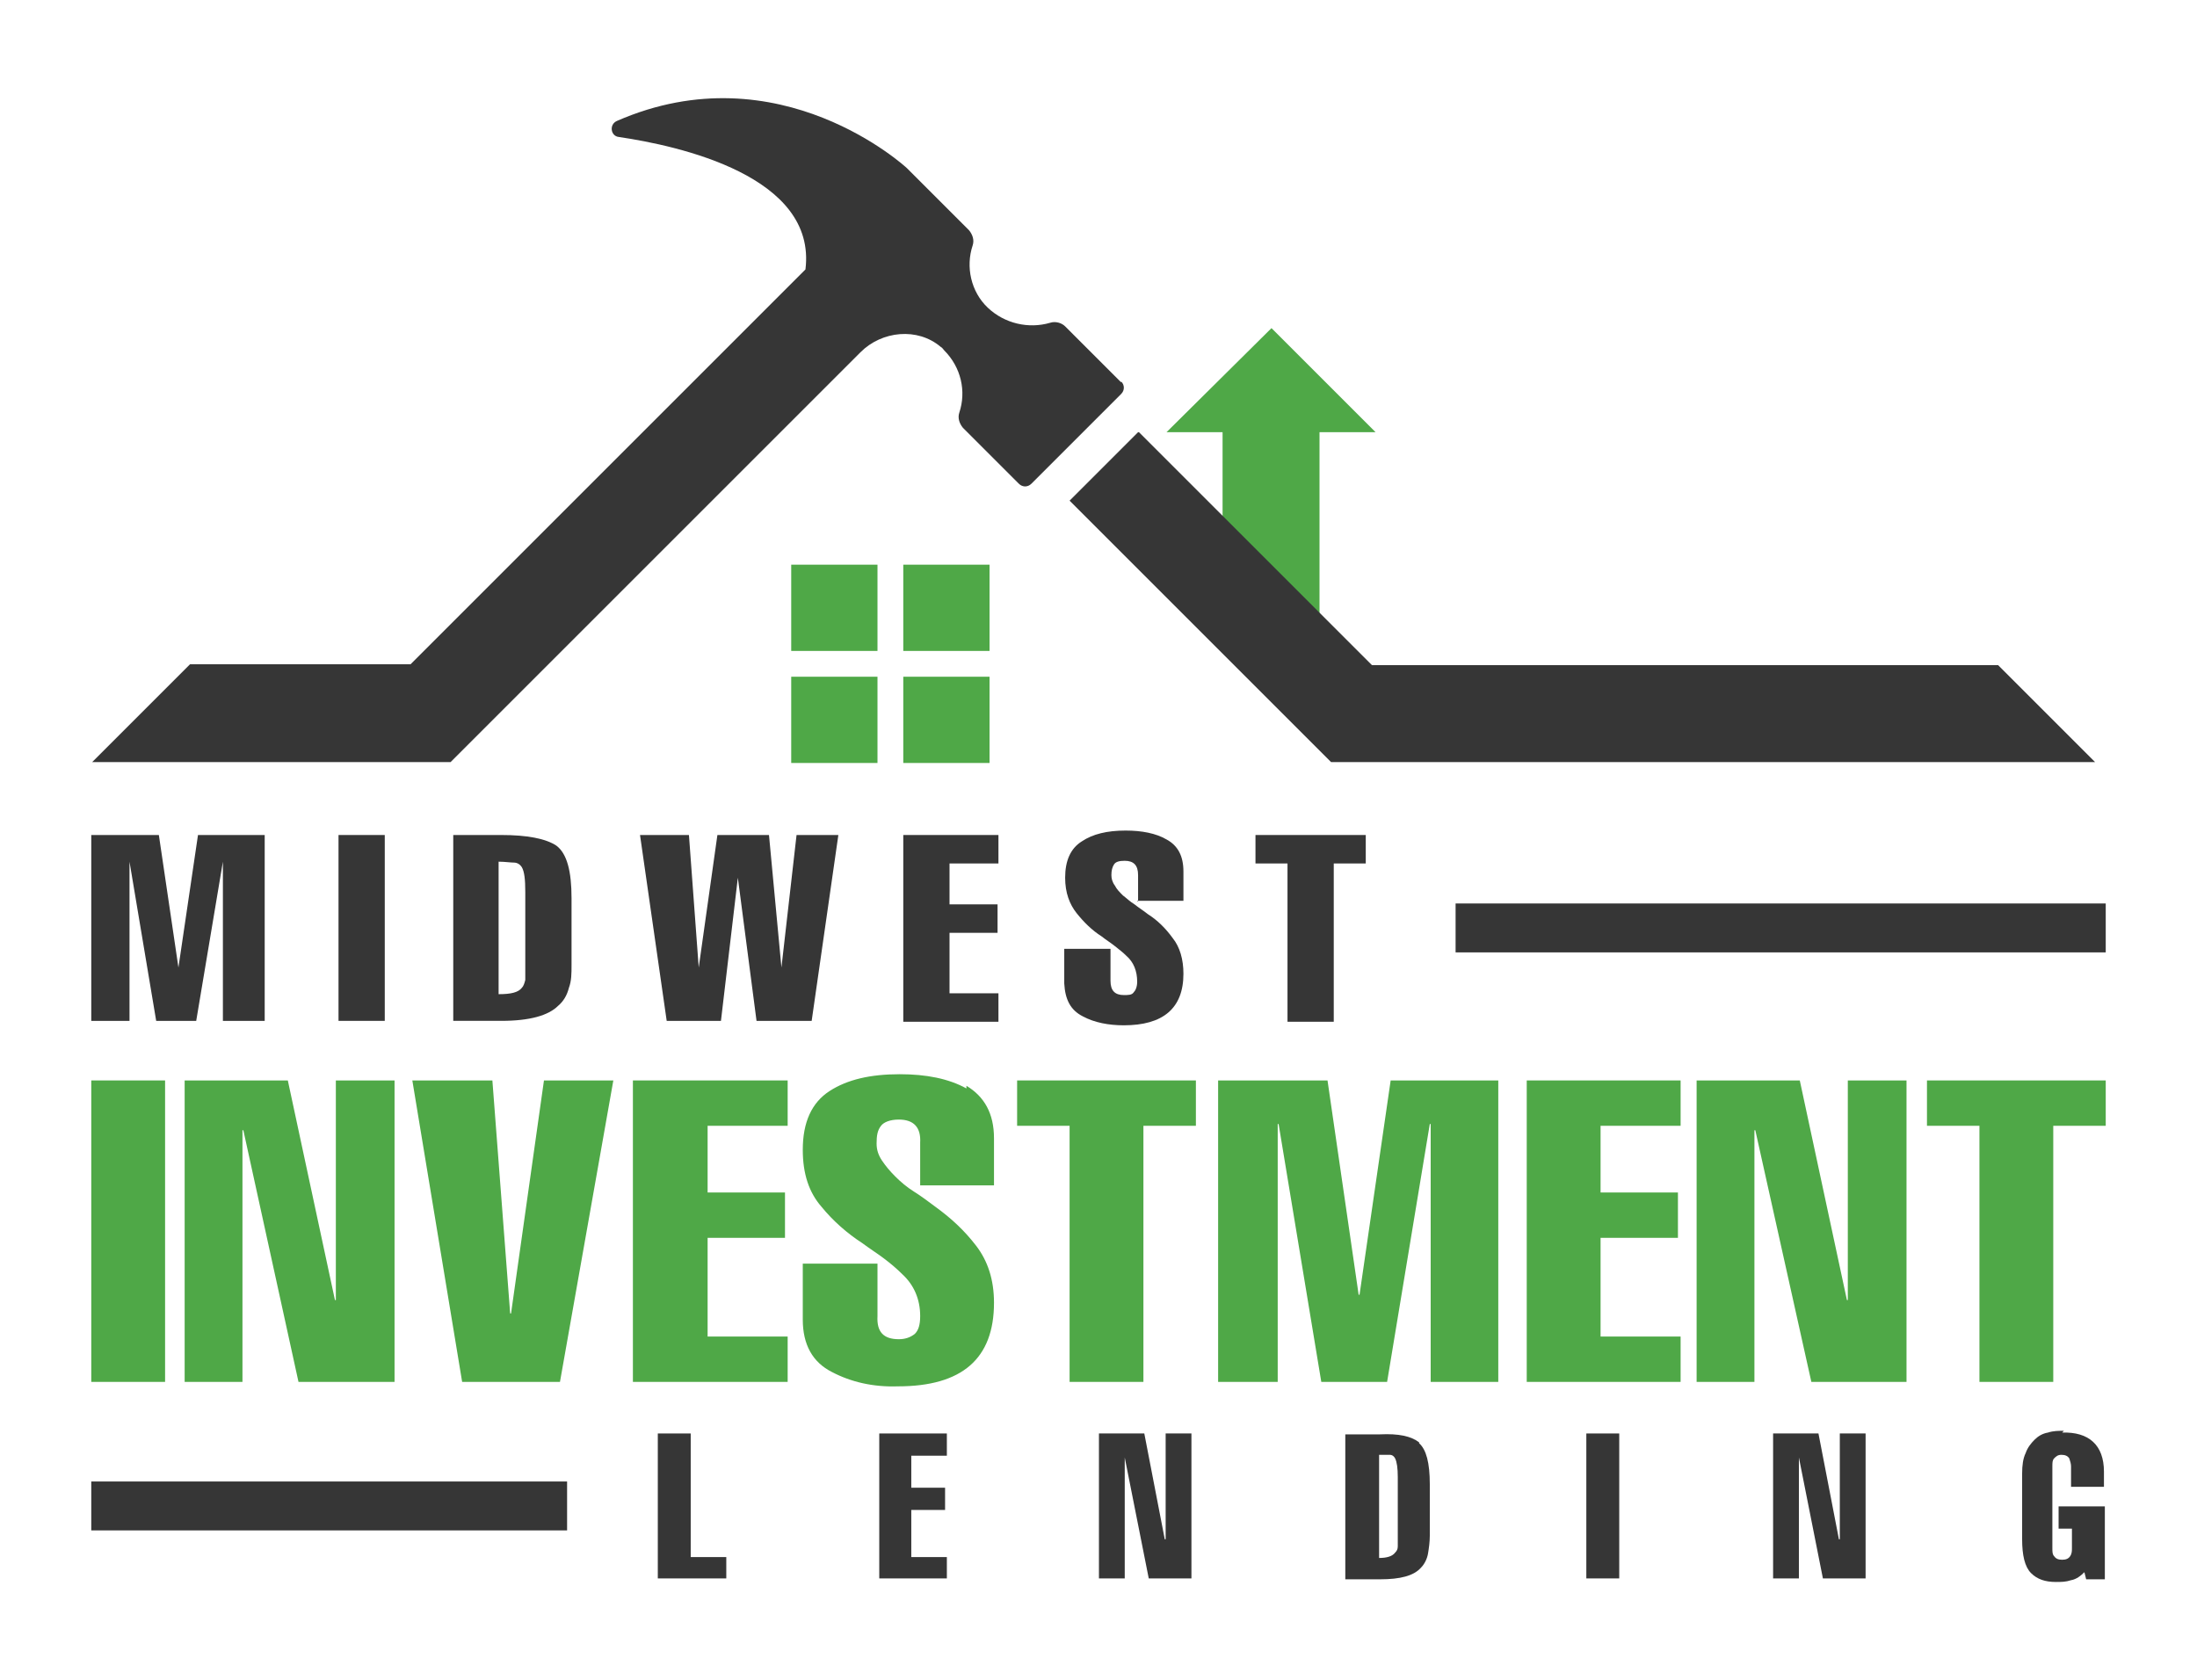 <?xml version="1.0" encoding="UTF-8"?>
<svg id="Layer_1" data-name="Layer 1" xmlns="http://www.w3.org/2000/svg" width="3.4in" height="2.6in" version="1.1" viewBox="0 0 243.5 188.9">
  <defs>
    <style>
      .cls-1 {
        fill: #4fa847;
      }

      .cls-1, .cls-2 {
        stroke-width: 0px;
      }

      .cls-2 {
        fill: #363636;
      }
    </style>
  </defs>
  <rect class="cls-2" x="161.9" y="101.6" width="73.1" height="5.5"/>
  <rect class="cls-2" x="8.5" y="166.6" width="53.5" height="5.5"/>
  <g>
    <path class="cls-2" d="M12.6,114.8h-4.1v-20.9h7.6l2.2,14.9h0l2.2-14.9h7.5v20.9h-4.7v-17.9h0l-3,17.9h-4.5l-3-17.9h0v17.9Z"/>
    <path class="cls-2" d="M36.3,114.8v-20.9h5.2v20.9h-5.2Z"/>
    <path class="cls-2" d="M49.2,93.9h5.4c2.9,0,5,.4,6.2,1.2,1.2.9,1.7,2.9,1.7,5.9v7.5c0,1,0,1.8-.3,2.6-.2.8-.6,1.5-1.2,2-1.1,1.1-3.2,1.7-6.4,1.7h-5.4v-20.9ZM54.3,111.8c1.4,0,2.2-.2,2.6-.7.2-.2.3-.5.4-.9,0-.3,0-.8,0-1.3v-8.6c0-1.4-.1-2.3-.4-2.8-.2-.3-.5-.5-.9-.5-.4,0-1-.1-1.7-.1v15Z"/>
    <path class="cls-2" d="M70.2,93.9h5.5l1.1,14.9h0l2.1-14.9h5.8l1.4,14.9h0l1.7-14.9h4.7l-3,20.9h-6.2l-2.1-16.1h0l-1.9,16.1h-6.1l-3-20.9Z"/>
    <path class="cls-2" d="M99.8,114.8v-20.9h10.7v3.2h-5.5v4.6h5.4v3.2h-5.4v6.8h5.5v3.2h-10.7Z"/>
    <path class="cls-2" d="M126.2,101.4v-3c0-1.1-.5-1.6-1.5-1.6-.6,0-1,.1-1.2.4-.2.3-.3.7-.3,1.2,0,.4.1.8.4,1.2.2.4.5.7.9,1.1.4.3.8.7,1.3,1,.5.4,1,.7,1.5,1.1,1.1.7,2,1.6,2.8,2.7.8,1,1.2,2.4,1.2,4,0,3.9-2.3,5.8-6.7,5.8-1.7,0-3.3-.3-4.6-1-1.4-.7-2-1.9-2.1-3.7v-3.9h5.2v3.6c0,1.1.5,1.6,1.5,1.6.5,0,.9,0,1.1-.3.2-.2.4-.6.4-1.2,0-1.2-.4-2.2-1.2-2.9-.4-.4-.8-.7-1.3-1.1-.5-.4-1-.7-1.5-1.1-1.1-.7-2-1.6-2.8-2.6-.8-1-1.3-2.3-1.3-4,0-1.9.6-3.3,1.9-4.1,1.2-.8,2.8-1.2,4.9-1.2,1.8,0,3.4.3,4.6,1,1.3.7,1.9,1.9,1.9,3.6v3.3h-5.2Z"/>
    <path class="cls-2" d="M139.4,97.1v-3.2h12.4v3.2h-3.6v17.8h-5.2v-17.8h-3.6Z"/>
  </g>
  <g>
    <rect class="cls-1" x="8.5" y="121.5" width="8.3" height="33.9"/>
    <polygon class="cls-1" points="36 146.2 35.9 146.2 30.6 121.5 19 121.5 19 155.4 25.5 155.4 25.5 127.1 25.6 127.1 31.8 155.4 42.6 155.4 42.6 121.5 36 121.5 36 146.2"/>
    <polygon class="cls-1" points="55.7 147.7 55.6 147.7 53.6 121.5 44.6 121.5 50.2 155.4 61.2 155.4 67.2 121.5 59.4 121.5 55.7 147.7"/>
    <polygon class="cls-1" points="69.4 155.4 86.8 155.4 86.8 150.3 77.8 150.3 77.8 139.2 86.5 139.2 86.5 134.1 77.8 134.1 77.8 126.6 86.8 126.6 86.8 121.5 69.4 121.5 69.4 155.4"/>
    <path class="cls-1" d="M106.9,122.4c-2-1.1-4.5-1.6-7.5-1.6-3.3,0-5.9.6-7.9,1.9-2,1.3-3,3.5-3,6.6,0,2.7.7,4.8,2.1,6.4,1.3,1.6,2.9,3,4.6,4.1.8.6,1.6,1.1,2.4,1.7.8.6,1.5,1.2,2.1,1.8,1.3,1.2,2,2.8,2,4.7,0,1-.2,1.6-.6,2-.5.4-1.1.6-1.8.6-1.7,0-2.5-.8-2.4-2.6v-5.9h-8.4v6.3c0,2.8,1.1,4.8,3.3,5.9,2.1,1.1,4.6,1.7,7.4,1.6,7.2,0,10.8-3.1,10.8-9.4,0-2.6-.7-4.7-2-6.4-1.3-1.7-2.8-3.1-4.6-4.4-.8-.6-1.6-1.2-2.4-1.7s-1.5-1.1-2.1-1.7c-.6-.6-1.1-1.2-1.5-1.8-.4-.6-.6-1.2-.6-1.9,0-.9.1-1.5.5-2,.3-.4,1-.7,2-.7,1.7,0,2.5.9,2.4,2.6v4.8h8.3v-5.3c0-2.8-1.1-4.7-3.1-5.9Z"/>
    <polygon class="cls-1" points="112.6 126.6 118.5 126.6 118.5 155.4 126.8 155.4 126.8 126.6 132.7 126.6 132.7 121.5 112.6 121.5 112.6 126.6"/>
    <polygon class="cls-1" points="151.1 145.6 151 145.6 147.5 121.5 135.2 121.5 135.2 155.4 141.9 155.4 141.9 126.4 142 126.4 146.8 155.4 154.2 155.4 159 126.4 159.1 126.4 159.1 155.4 166.7 155.4 166.7 121.5 154.6 121.5 151.1 145.6"/>
    <polygon class="cls-1" points="169.9 155.4 187.2 155.4 187.2 150.3 178.2 150.3 178.2 139.2 186.9 139.2 186.9 134.1 178.2 134.1 178.2 126.6 187.2 126.6 187.2 121.5 169.9 121.5 169.9 155.4"/>
    <polygon class="cls-1" points="206 146.2 205.9 146.2 200.6 121.5 189 121.5 189 155.4 195.5 155.4 195.5 127.1 195.6 127.1 201.9 155.4 212.6 155.4 212.6 121.5 206 121.5 206 146.2"/>
    <polygon class="cls-1" points="214.9 121.5 214.9 126.6 220.8 126.6 220.8 155.4 229.1 155.4 229.1 126.6 235 126.6 235 121.5 214.9 121.5"/>
  </g>
  <g>
    <polygon class="cls-2" points="75.9 161.2 72.2 161.2 72.2 177.5 79.9 177.5 79.9 175.1 75.9 175.1 75.9 161.2"/>
    <polygon class="cls-2" points="97.1 177.5 104.7 177.5 104.7 175.1 100.7 175.1 100.7 169.8 104.5 169.8 104.5 167.3 100.7 167.3 100.7 163.7 104.7 163.7 104.7 161.2 97.1 161.2 97.1 177.5"/>
    <polygon class="cls-2" points="129.3 173.1 129.2 173.1 126.9 161.2 121.8 161.2 121.8 177.5 124.7 177.5 124.7 163.9 124.7 163.9 127.4 177.5 132.2 177.5 132.2 161.2 129.3 161.2 129.3 173.1"/>
    <path class="cls-2" d="M157.8,162.2c-.9-.7-2.3-1-4.4-.9h-3.9v16.3h3.9c2.3,0,3.8-.4,4.6-1.3.4-.4.7-1,.8-1.6.1-.6.2-1.3.2-2v-5.8c0-2.4-.4-3.9-1.2-4.6ZM155.4,166.2v6.7h0c0,.4,0,.7,0,1,0,.3-.1.5-.3.7-.3.4-.9.6-1.8.6h0v-11.6h0c.5,0,.9,0,1.2,0,.3,0,.5.2.6.4.2.4.3,1.1.3,2.1h0Z"/>
    <rect class="cls-2" x="176.6" y="161.2" width="3.7" height="16.3"/>
    <polygon class="cls-2" points="205.1 173.1 205 173.1 202.7 161.2 197.6 161.2 197.6 177.5 200.5 177.5 200.5 163.9 200.5 163.9 203.2 177.5 208 177.5 208 161.2 205.1 161.2 205.1 173.1"/>
    <path class="cls-2" d="M230.3,160.9c-.6,0-1.2,0-1.8.2-.6.1-1.1.4-1.5.8-.4.4-.8.9-1,1.5-.3.6-.4,1.4-.4,2.3v7.4c0,1.8.3,3.1,1,3.8.7.7,1.6,1,2.8,1,.6,0,1.1,0,1.7-.2.6-.1,1.1-.5,1.5-.9l.2.8h2.1v-8.2h-5.2v2.5h1.5v2.2c0,.3,0,.6-.2.9-.2.3-.5.4-.9.4s-.7-.1-.9-.4c-.2-.2-.2-.5-.2-.9v-9.2c0-.4,0-.7.2-.9.2-.2.4-.4.8-.4s.7.1.9.4c.1.3.2.6.2.9v2.3h3.7v-1.7c0-3-1.7-4.5-4.7-4.4Z"/>
  </g>
  <g>
    <polygon class="cls-1" points="152.9 48.6 141.2 36.9 129.4 48.6 135.7 48.6 135.7 68.6 135.7 71 146.6 79.6 146.6 68.6 146.6 48.6 152.9 48.6"/>
    <g>
      <polygon class="cls-2" points="222.9 74.8 152.5 74.8 134 56.3 134 56.3 126.3 48.6 126.3 48.6 126.2 48.6 118.5 56.3 118.5 56.3 118.5 56.3 126.3 64.1 126.3 64.1 137 74.8 147.9 85.7 147.9 85.7 163.4 85.7 233.8 85.7 222.9 74.8"/>
      <path class="cls-2" d="M124.3,43l-6.3-6.3c-.4-.4-1.1-.6-1.7-.4-2.4.7-5.1.1-7-1.7s-2.5-4.6-1.7-7c.2-.6,0-1.2-.4-1.7l-7-7s-14.3-13.3-32.6-5.3c-.9.4-.7,1.7.2,1.8,6.8,1,22.3,4.4,21,14.9l-44.4,44.4h-24.8l-11,11h40.3l11-11,33.2-33.2,1.9-1.9c2.4-2.4,6.4-2.8,9-.6.2.1.3.3.4.4,1.9,1.9,2.5,4.6,1.7,7-.2.6,0,1.2.4,1.7l6.3,6.3c.4.4,1,.4,1.4,0l10.1-10.1c.4-.4.4-1,0-1.4Z"/>
    </g>
    <g>
      <rect class="cls-1" x="99.8" y="76.1" width="9.7" height="9.7"/>
      <rect class="cls-1" x="87.2" y="63.5" width="9.7" height="9.7"/>
      <rect class="cls-1" x="99.8" y="63.5" width="9.7" height="9.7"/>
      <rect class="cls-1" x="87.2" y="76.1" width="9.7" height="9.7"/>
    </g>
  </g>
</svg>